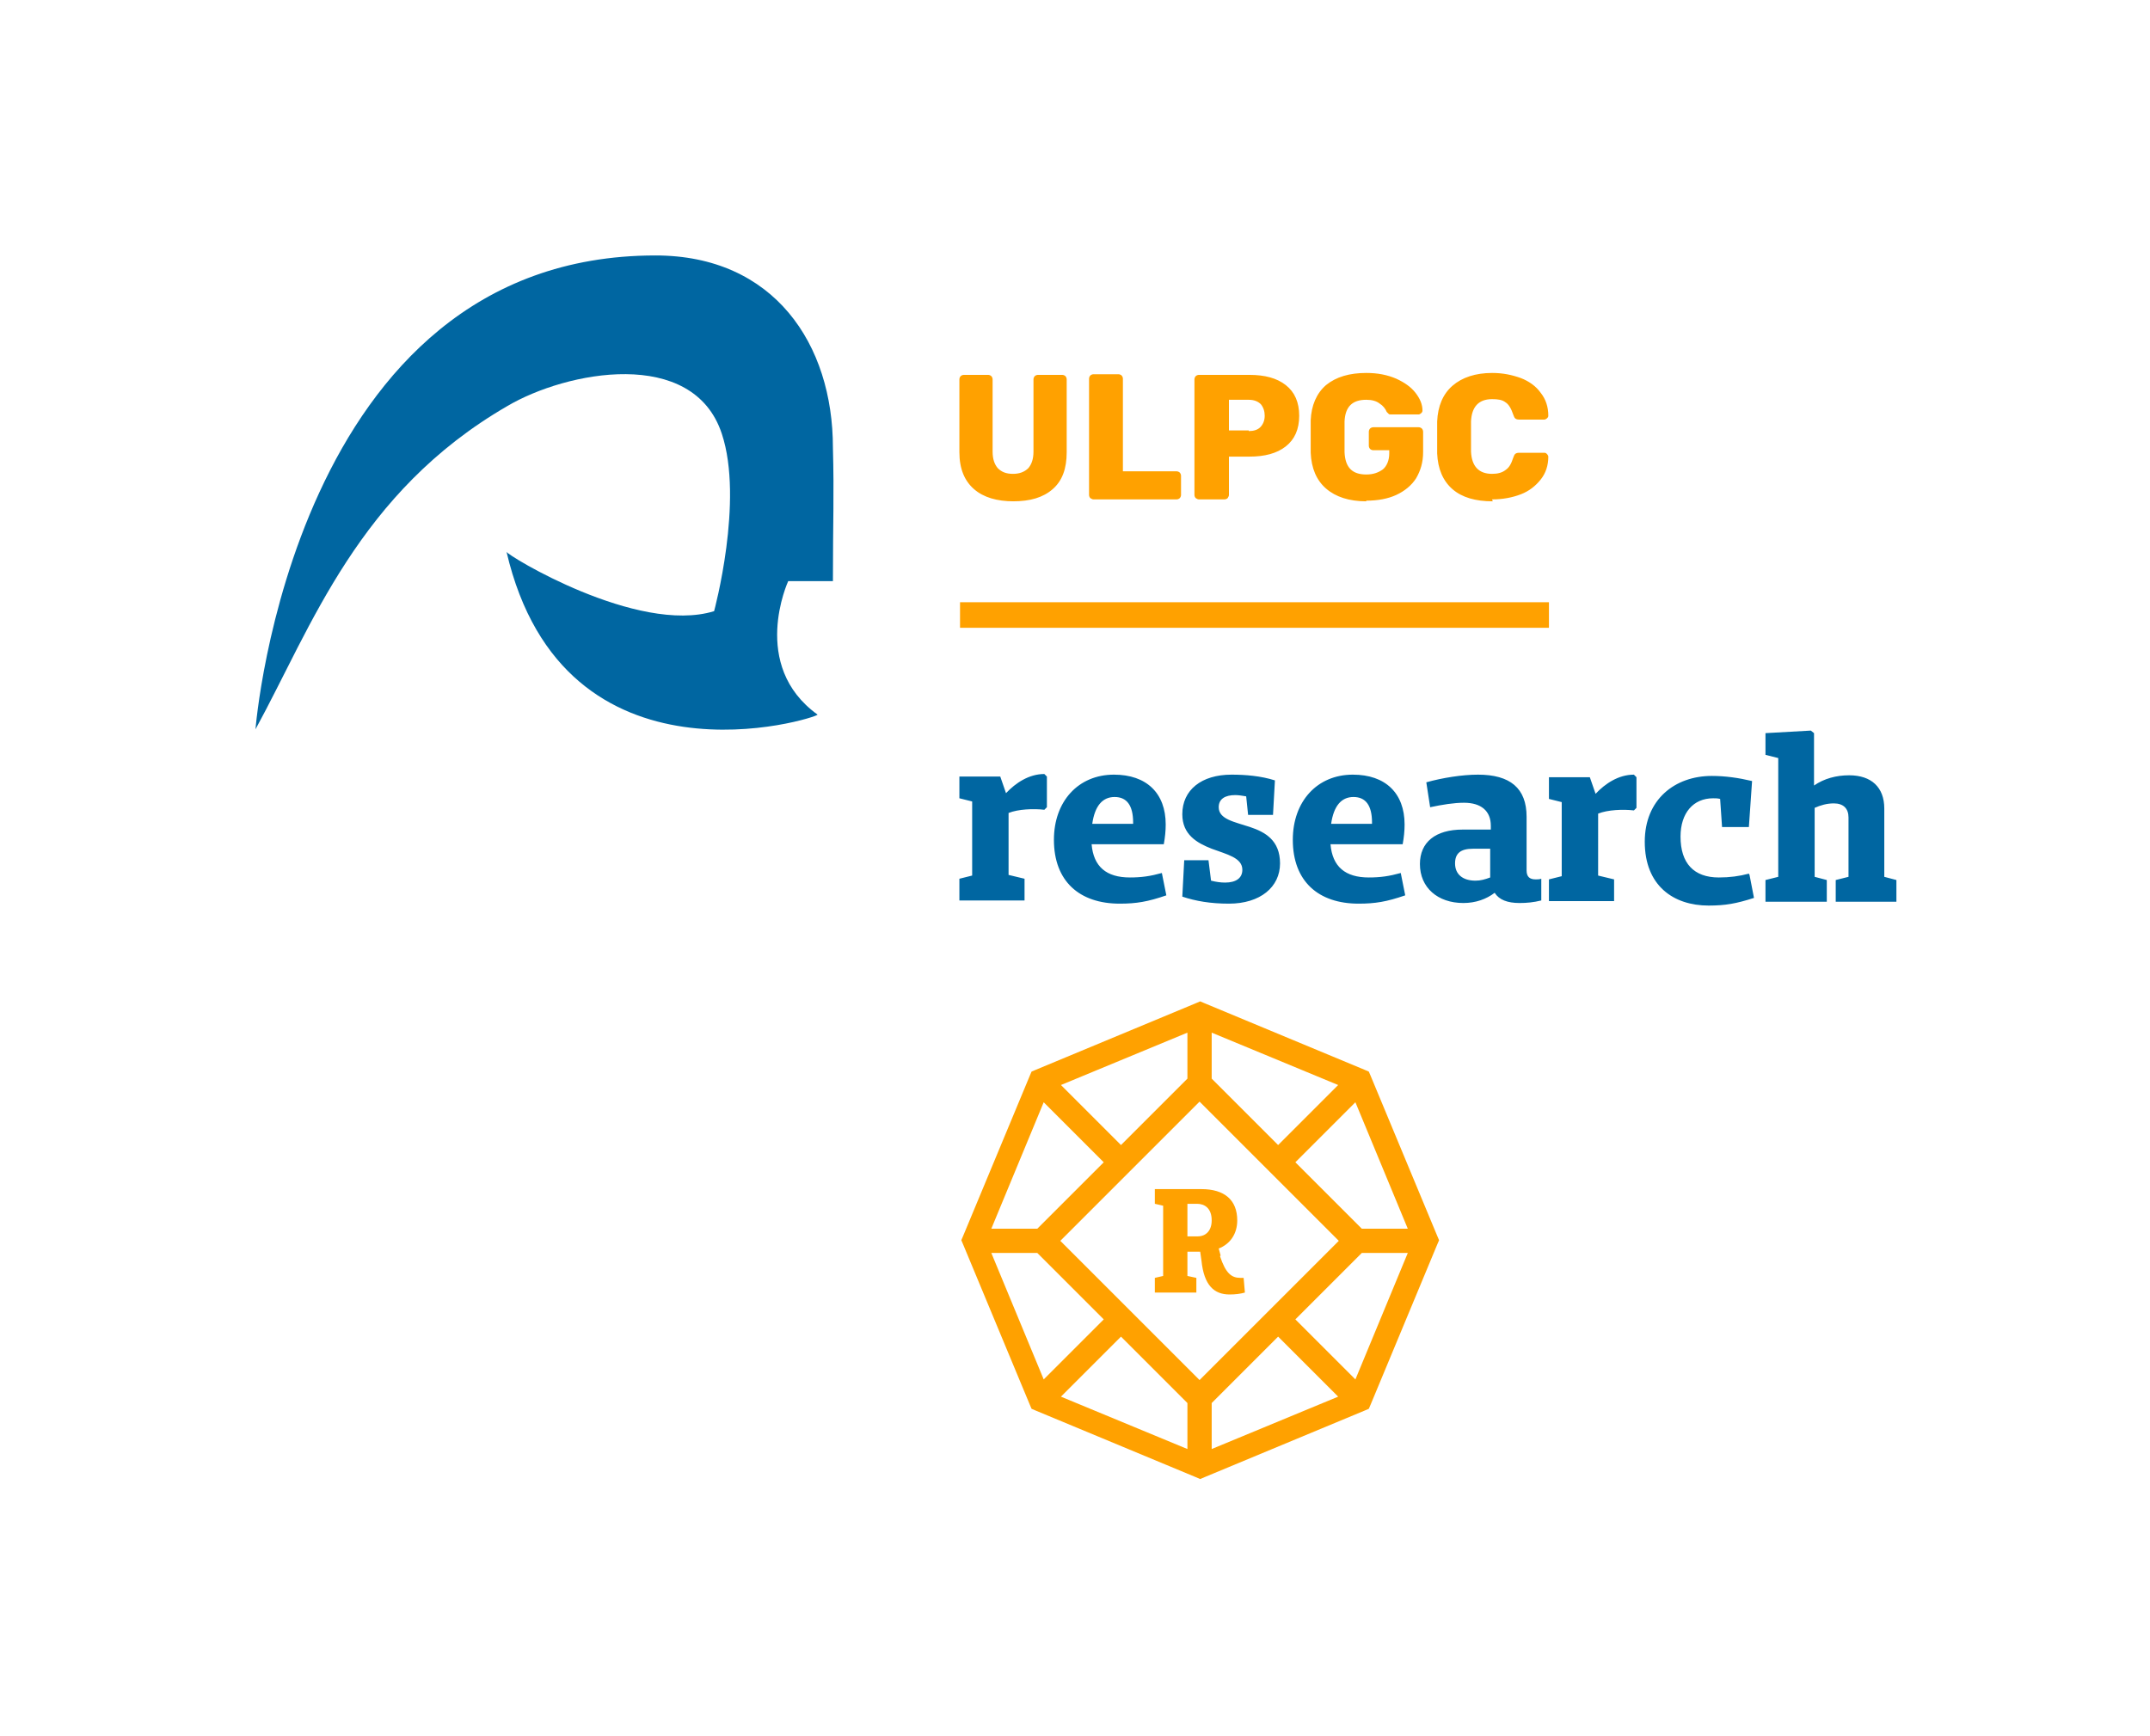<?xml version="1.0" encoding="UTF-8"?>
<!DOCTYPE svg PUBLIC "-//W3C//DTD SVG 1.1//EN" "http://www.w3.org/Graphics/SVG/1.1/DTD/svg11.dtd">
<!-- Creator: CorelDRAW -->
<svg xmlns="http://www.w3.org/2000/svg" xml:space="preserve" width="36.096mm" height="29.158mm" style="shape-rendering:geometricPrecision; text-rendering:geometricPrecision; image-rendering:optimizeQuality; fill-rule:evenodd; clip-rule:evenodd"
viewBox="0 0 3.366 2.719"
 xmlns:xlink="http://www.w3.org/1999/xlink">
 <defs>
  <style type="text/css">
   <![CDATA[
    .fil0 {fill:none}
    .fil3 {fill:#FFA100}
    .fil1 {fill:#0066A1;fill-rule:nonzero}
    .fil2 {fill:#FFA100;fill-rule:nonzero}
   ]]>
  </style>
 </defs>
 <g id="Capa_x0020_1">
  <g id="_66992264">
   <polygon id="_67019504" class="fil0" points="3.366,0 0,0 0,2.719 3.366,2.719 "/>
   <path id="_67007992" class="fil1" d="M1.026 0.4c0.186,-9.32604e-006 0.278,0.139 0.278,0.301 0.002,0.074 0,0.116 0,0.209 -0.028,0 -0.07,0 -0.07,0 0,0 -0.061,0.132 0.046,0.209 0,0.005 -0.397,0.131 -0.487,-0.255 0,0.005 0.205,0.13 0.325,0.093 0,0 0.047,-0.173 0.012,-0.278 -0.045,-0.136 -0.243,-0.098 -0.336,-0.043 -0.233,0.135 -0.306,0.345 -0.394,0.506 0,0 0.058,-0.742 0.626,-0.742z"/>
   <path id="_67011728" class="fil2" d="M1.587 0.785c-0.026,0 -0.047,-0.006 -0.062,-0.019 -0.015,-0.013 -0.023,-0.032 -0.023,-0.058l0 -0.114c0,-0.002 0.001,-0.004 0.002,-0.005 0.001,-0.001 0.003,-0.002 0.005,-0.002l0.038 0c0.002,0 0.004,0.001 0.005,0.002 0.001,0.001 0.002,0.003 0.002,0.005l0 0.113c0,0.012 0.003,0.02 0.008,0.026 0.006,0.006 0.013,0.009 0.024,0.009 0.01,0 0.018,-0.003 0.024,-0.009 0.005,-0.006 0.008,-0.014 0.008,-0.026l0 -0.113c0,-0.002 0.001,-0.004 0.002,-0.005 0.001,-0.001 0.003,-0.002 0.005,-0.002l0.038 0c0.002,0 0.004,0.001 0.005,0.002 0.001,0.001 0.002,0.003 0.002,0.005l0 0.114c0,0.026 -0.007,0.045 -0.022,0.058 -0.015,0.013 -0.035,0.019 -0.062,0.019zm0.125 -0.003c-0.002,0 -0.003,-0.001 -0.005,-0.002 -0.001,-0.001 -0.002,-0.003 -0.002,-0.005l0 -0.182c0,-0.002 0.001,-0.004 0.002,-0.005 0.001,-0.001 0.003,-0.002 0.005,-0.002l0.039 0c0.002,0 0.004,0.001 0.005,0.002 0.001,0.001 0.002,0.003 0.002,0.005l0 0.145 0.084 0c0.002,0 0.004,0.001 0.005,0.002 0.001,0.001 0.002,0.003 0.002,0.005l0 0.03c0,0.002 -0.001,0.004 -0.002,0.005 -0.001,0.001 -0.003,0.002 -0.005,0.002l-0.13 0zm0.165 0c-0.002,0 -0.003,-0.001 -0.005,-0.002 -0.001,-0.001 -0.002,-0.003 -0.002,-0.005l0 -0.181c0,-0.002 0.001,-0.004 0.002,-0.005 0.001,-0.001 0.003,-0.002 0.005,-0.002l0.079 0c0.024,0 0.043,0.005 0.057,0.016 0.014,0.011 0.021,0.027 0.021,0.048 0,0.021 -0.007,0.037 -0.021,0.048 -0.014,0.011 -0.033,0.016 -0.057,0.016l-0.032 0 0 0.06c0,0.002 -0.001,0.003 -0.002,0.005 -0.001,0.001 -0.003,0.002 -0.005,0.002l-0.04 0zm0.078 -0.107c0.008,0 0.014,-0.002 0.018,-0.006 0.004,-0.004 0.007,-0.01 0.007,-0.018 0,-0.007 -0.002,-0.013 -0.006,-0.018 -0.004,-0.004 -0.01,-0.007 -0.019,-0.007l-0.031 0 0 0.048 0.031 0zm0.184 0.11c-0.027,0 -0.048,-0.007 -0.063,-0.02 -0.015,-0.013 -0.023,-0.032 -0.024,-0.056 -0,-0.005 -0,-0.014 -0,-0.025 0,-0.012 9.32604e-005,-0.02 0,-0.026 0.001,-0.023 0.009,-0.042 0.024,-0.055 0.016,-0.013 0.037,-0.019 0.063,-0.019 0.018,0 0.033,0.003 0.047,0.009 0.013,0.006 0.023,0.013 0.03,0.022 0.007,0.009 0.011,0.018 0.011,0.028 0,0.002 -0.001,0.003 -0.002,0.004 -0.001,0.001 -0.003,0.002 -0.004,0.002l-0.043 0c-0.002,0 -0.003,-0 -0.004,-0.001 -0.001,-0.001 -0.002,-0.002 -0.003,-0.003 -0.002,-0.005 -0.006,-0.01 -0.011,-0.013 -0.005,-0.004 -0.012,-0.006 -0.021,-0.006 -0.022,0 -0.033,0.011 -0.034,0.034 -0,0.005 -0,0.013 -0,0.024 0,0.011 8.39344e-005,0.019 0,0.024 0.001,0.024 0.012,0.035 0.034,0.035 0.011,0 0.019,-0.003 0.026,-0.008 0.006,-0.005 0.01,-0.014 0.01,-0.025l0 -0.005 -0.025 0c-0.002,0 -0.004,-0.001 -0.005,-0.002 -0.001,-0.001 -0.002,-0.003 -0.002,-0.005l0 -0.022c0,-0.002 0.001,-0.004 0.002,-0.005 0.001,-0.001 0.003,-0.002 0.005,-0.002l0.071 0c0.002,0 0.004,0.001 0.005,0.002 0.001,0.001 0.002,0.003 0.002,0.005l0 0.032c0,0.016 -0.004,0.029 -0.011,0.041 -0.007,0.011 -0.018,0.02 -0.031,0.026 -0.013,0.006 -0.029,0.009 -0.047,0.009zm0.198 0c-0.027,0 -0.048,-0.006 -0.063,-0.019 -0.015,-0.013 -0.023,-0.032 -0.024,-0.056 -0,-0.005 -0,-0.013 -0,-0.025 0,-0.012 8.39344e-005,-0.02 0,-0.025 0.001,-0.024 0.009,-0.043 0.024,-0.056 0.015,-0.013 0.036,-0.02 0.062,-0.02 0.017,0 0.031,0.003 0.045,0.008 0.013,0.005 0.024,0.013 0.031,0.023 0.008,0.01 0.012,0.022 0.012,0.036 0,0.002 -0.001,0.003 -0.002,0.004 -0.001,0.001 -0.003,0.002 -0.004,0.002l-0.04 0c-0.003,0 -0.005,-0.001 -0.006,-0.002 -0.001,-0.001 -0.002,-0.003 -0.003,-0.006 -0.003,-0.009 -0.007,-0.016 -0.012,-0.019 -0.005,-0.004 -0.012,-0.005 -0.021,-0.005 -0.021,0 -0.032,0.012 -0.033,0.035 -0,0.005 -0,0.013 -0,0.023 0,0.01 9.32604e-005,0.018 0,0.024 0.001,0.023 0.012,0.035 0.033,0.035 0.009,0 0.016,-0.002 0.021,-0.006 0.006,-0.004 0.009,-0.01 0.012,-0.019 0.001,-0.003 0.002,-0.005 0.003,-0.006 0.001,-0.001 0.003,-0.002 0.006,-0.002l0.04 0c0.002,0 0.003,0.001 0.004,0.002 0.001,0.001 0.002,0.003 0.002,0.004 -0,0.014 -0.004,0.026 -0.012,0.036 -0.008,0.01 -0.018,0.018 -0.031,0.023 -0.013,0.005 -0.028,0.008 -0.045,0.008zm-0.834 0.158l0.922 0 0 0.04 -0.922 0 0 -0.04z"/>
   <g>
    <path id="_67011496" class="fil2" d="M1.886 1.571l0.125 0.052 0.125 0.052 0.007 0.003 0.003 0.007 0.052 0.125 0.052 0.125 0.003 0.007 -0.003 0.007 -0.052 0.125 -0.052 0.125 -0.003 0.007 -0.007 0.003 -0.125 0.052 -0.125 0.052 -0.007 0.003 -0.007 -0.003 -0.125 -0.052 -0.125 -0.052 -0.007 -0.003 -0.003 -0.007 -0.052 -0.125 -0.052 -0.125 -0.003 -0.007 0.003 -0.007 0.052 -0.125 0.052 -0.125 0.003 -0.007 0.007 -0.003 0.125 -0.052 0.125 -0.052 0.007 -0.003 0.007 0.003zm-0.117 0.263l-0.109 0.109 0.109 0.109 0.109 0.109 0.109 -0.109 0.109 -0.109 -0.109 -0.109 -0.109 -0.109 -0.109 0.109zm-0.145 0.09l0.104 -0.104 -0.094 -0.094 -0.041 0.099 -0.041 0.099 0.072 0zm0.131 -0.131l0.104 -0.104 0 -0.072 -0.099 0.041 -0.099 0.041 0.094 0.094zm0.142 -0.104l0.104 0.104 0.094 -0.094 -0.099 -0.041 -0.099 -0.041 0 0.072zm0.131 0.131l0.104 0.104 0.072 0 -0.041 -0.099 -0.041 -0.099 -0.094 0.094zm0.104 0.142l-0.104 0.104 0.094 0.094 0.041 -0.099 0.041 -0.099 -0.072 0zm-0.131 0.131l-0.104 0.104 0 0.072 0.099 -0.041 0.099 -0.041 -0.094 -0.094zm-0.142 0.104l-0.104 -0.104 -0.094 0.094 0.099 0.041 0.099 0.041 0 -0.072zm-0.131 -0.131l-0.104 -0.104 -0.072 0 0.041 0.099 0.041 0.099 0.094 -0.094z"/>
    <path id="_67010072" class="fil3" d="M1.859 1.936l0 -0.051 0.015 0c0.012,0 0.023,0.007 0.023,0.026 0,0.016 -0.009,0.025 -0.022,0.025l-0.016 0zm0.052 0.03l-0.003 -0.011c0.018,-0.007 0.029,-0.023 0.029,-0.044 0,-0.032 -0.02,-0.049 -0.056,-0.049l-0.073 0 0 0.023 0.013 0.003 0 0.11 -0.013 0.003 0 0.023 0.065 0 0 -0.023 -0.014 -0.003 0 -0.038 0.02 0 0.002 0.014c0.004,0.039 0.02,0.053 0.044,0.053 0.009,0 0.017,-0.001 0.024,-0.003l-0.002 -0.023c-0.002,0 -0.003,0 -0.005,0 -0.014,0 -0.023,-0.007 -0.032,-0.034z"/>
   </g>
   <path id="_66992288" class="fil1" d="M1.639 1.216l-0.004 -0.004c-0.024,0 -0.045,0.014 -0.06,0.03l-0.009 -0.026 -0.064 0 0 0.034 0.02 0.005 0 0.116 -0.02 0.005 0 0.034 0.102 0 0 -0.034 -0.025 -0.006 0 -0.097c0.015,-0.006 0.039,-0.007 0.056,-0.005l0.004 -0.004 0 -0.049zm0.18 0.151c-0.018,0.005 -0.032,0.007 -0.05,0.007 -0.037,0 -0.057,-0.017 -0.06,-0.052l0.113 0c0.002,-0.011 0.003,-0.021 0.003,-0.031 9.32604e-006,-0.049 -0.03,-0.078 -0.081,-0.078 -0.056,0 -0.094,0.042 -0.094,0.102 0,0.065 0.04,0.1 0.103,0.1 0.026,2.79781e-005 0.044,-0.003 0.073,-0.013l-0.007 -0.035zm-0.074 -0.119c0.019,0 0.029,0.013 0.029,0.04l0 0.002 -0.064 0c0.004,-0.028 0.016,-0.042 0.035,-0.042zm0.212 0.047c-0.024,-0.008 -0.049,-0.012 -0.049,-0.031 0,-0.013 0.01,-0.019 0.026,-0.019 0.005,0 0.011,0.001 0.017,0.002l0.003 0.029 0.039 0 0.003 -0.054c-0.022,-0.007 -0.046,-0.009 -0.068,-0.009 -0.047,1.86521e-005 -0.077,0.024 -0.077,0.062 1.86521e-005,0.032 0.023,0.045 0.046,0.054 0.024,0.009 0.048,0.014 0.048,0.033 0,0.013 -0.01,0.02 -0.027,0.02 -0.007,0 -0.014,-0.001 -0.022,-0.003l-0.004 -0.032 -0.038 0 -0.003 0.057c0.021,0.007 0.044,0.011 0.073,0.011 0.049,0 0.08,-0.026 0.08,-0.063 0,-0.036 -0.023,-0.049 -0.047,-0.057zm0.236 0.072c-0.018,0.005 -0.032,0.007 -0.05,0.007 -0.037,0 -0.057,-0.017 -0.06,-0.052l0.113 0c0.002,-0.011 0.003,-0.021 0.003,-0.031 0,-0.049 -0.03,-0.078 -0.081,-0.078 -0.056,0 -0.094,0.042 -0.094,0.102 0,0.065 0.04,0.1 0.103,0.1 0.026,1.86521e-005 0.044,-0.003 0.073,-0.013l-0.007 -0.035zm-0.074 -0.119c0.019,0 0.029,0.013 0.029,0.04l0 0.002 -0.064 0c0.004,-0.028 0.016,-0.042 0.035,-0.042zm0.285 0.129c-0.009,0 -0.014,-0.004 -0.014,-0.014l0 -0.084c0,-0.045 -0.026,-0.066 -0.076,-0.066 -0.025,0 -0.056,0.005 -0.081,0.012l0.006 0.039c0.019,-0.004 0.037,-0.007 0.053,-0.007 0.027,0 0.042,0.013 0.042,0.036l0 0.006 -0.044 0c-0.043,0 -0.067,0.02 -0.067,0.054 0,0.037 0.028,0.061 0.068,0.061 0.019,2.79781e-005 0.036,-0.006 0.049,-0.016 0.007,0.011 0.02,0.016 0.039,0.016 0.011,0 0.022,-0.001 0.034,-0.004l0 -0.034c-0.003,0.001 -0.006,0.001 -0.008,0.001zm-0.126 -0.025c0,-0.016 0.009,-0.023 0.028,-0.023l0.027 0 0 0.045c-0.008,0.003 -0.015,0.005 -0.023,0.005 -0.02,0 -0.032,-0.01 -0.032,-0.027zm0.284 -0.135l-0.004 -0.004c-0.024,0 -0.045,0.014 -0.06,0.03l-0.009 -0.026 -0.064 0 0 0.034 0.02 0.005 0 0.116 -0.02 0.005 -9.32604e-006 0.034 0.102 0 0 -0.034 -0.025 -0.006 1.86521e-005 -0.097c0.015,-0.006 0.039,-0.007 0.056,-0.005l0.004 -0.004 0 -0.049zm0.176 0.151c-0.015,0.004 -0.03,0.006 -0.047,0.006 -0.039,9.32604e-006 -0.06,-0.022 -0.06,-0.064 0,-0.037 0.02,-0.06 0.051,-0.06 0.004,0 0.007,0 0.011,0.001l0.003 0.044 0.042 0 0.005 -0.072c-0.021,-0.005 -0.042,-0.008 -0.063,-0.008 -0.058,-9.32604e-006 -0.105,0.037 -0.105,0.103 0,0.069 0.045,0.1 0.1,0.1 0.026,-2.79781e-005 0.043,-0.003 0.071,-0.012l-0.007 -0.036zm0.231 0.01l-0.019 -0.005 0 -0.107c0,-0.033 -0.02,-0.052 -0.055,-0.052 -0.02,0 -0.039,0.005 -0.055,0.016l-0 -0.082 -0.005 -0.004 -0.071 0.004 0 0.034 0.02 0.005 0 0.186 -0.02 0.005 0 0.034 0.096 0 0 -0.034 -0.019 -0.005 -9.32604e-006 -0.108c0.009,-0.004 0.019,-0.007 0.03,-0.007 0.015,0 0.023,0.008 0.023,0.022l0 0.093 -0.02 0.005 0 0.034 0.095 0 0 -0.034z"/>
  </g>
 </g>
</svg>
